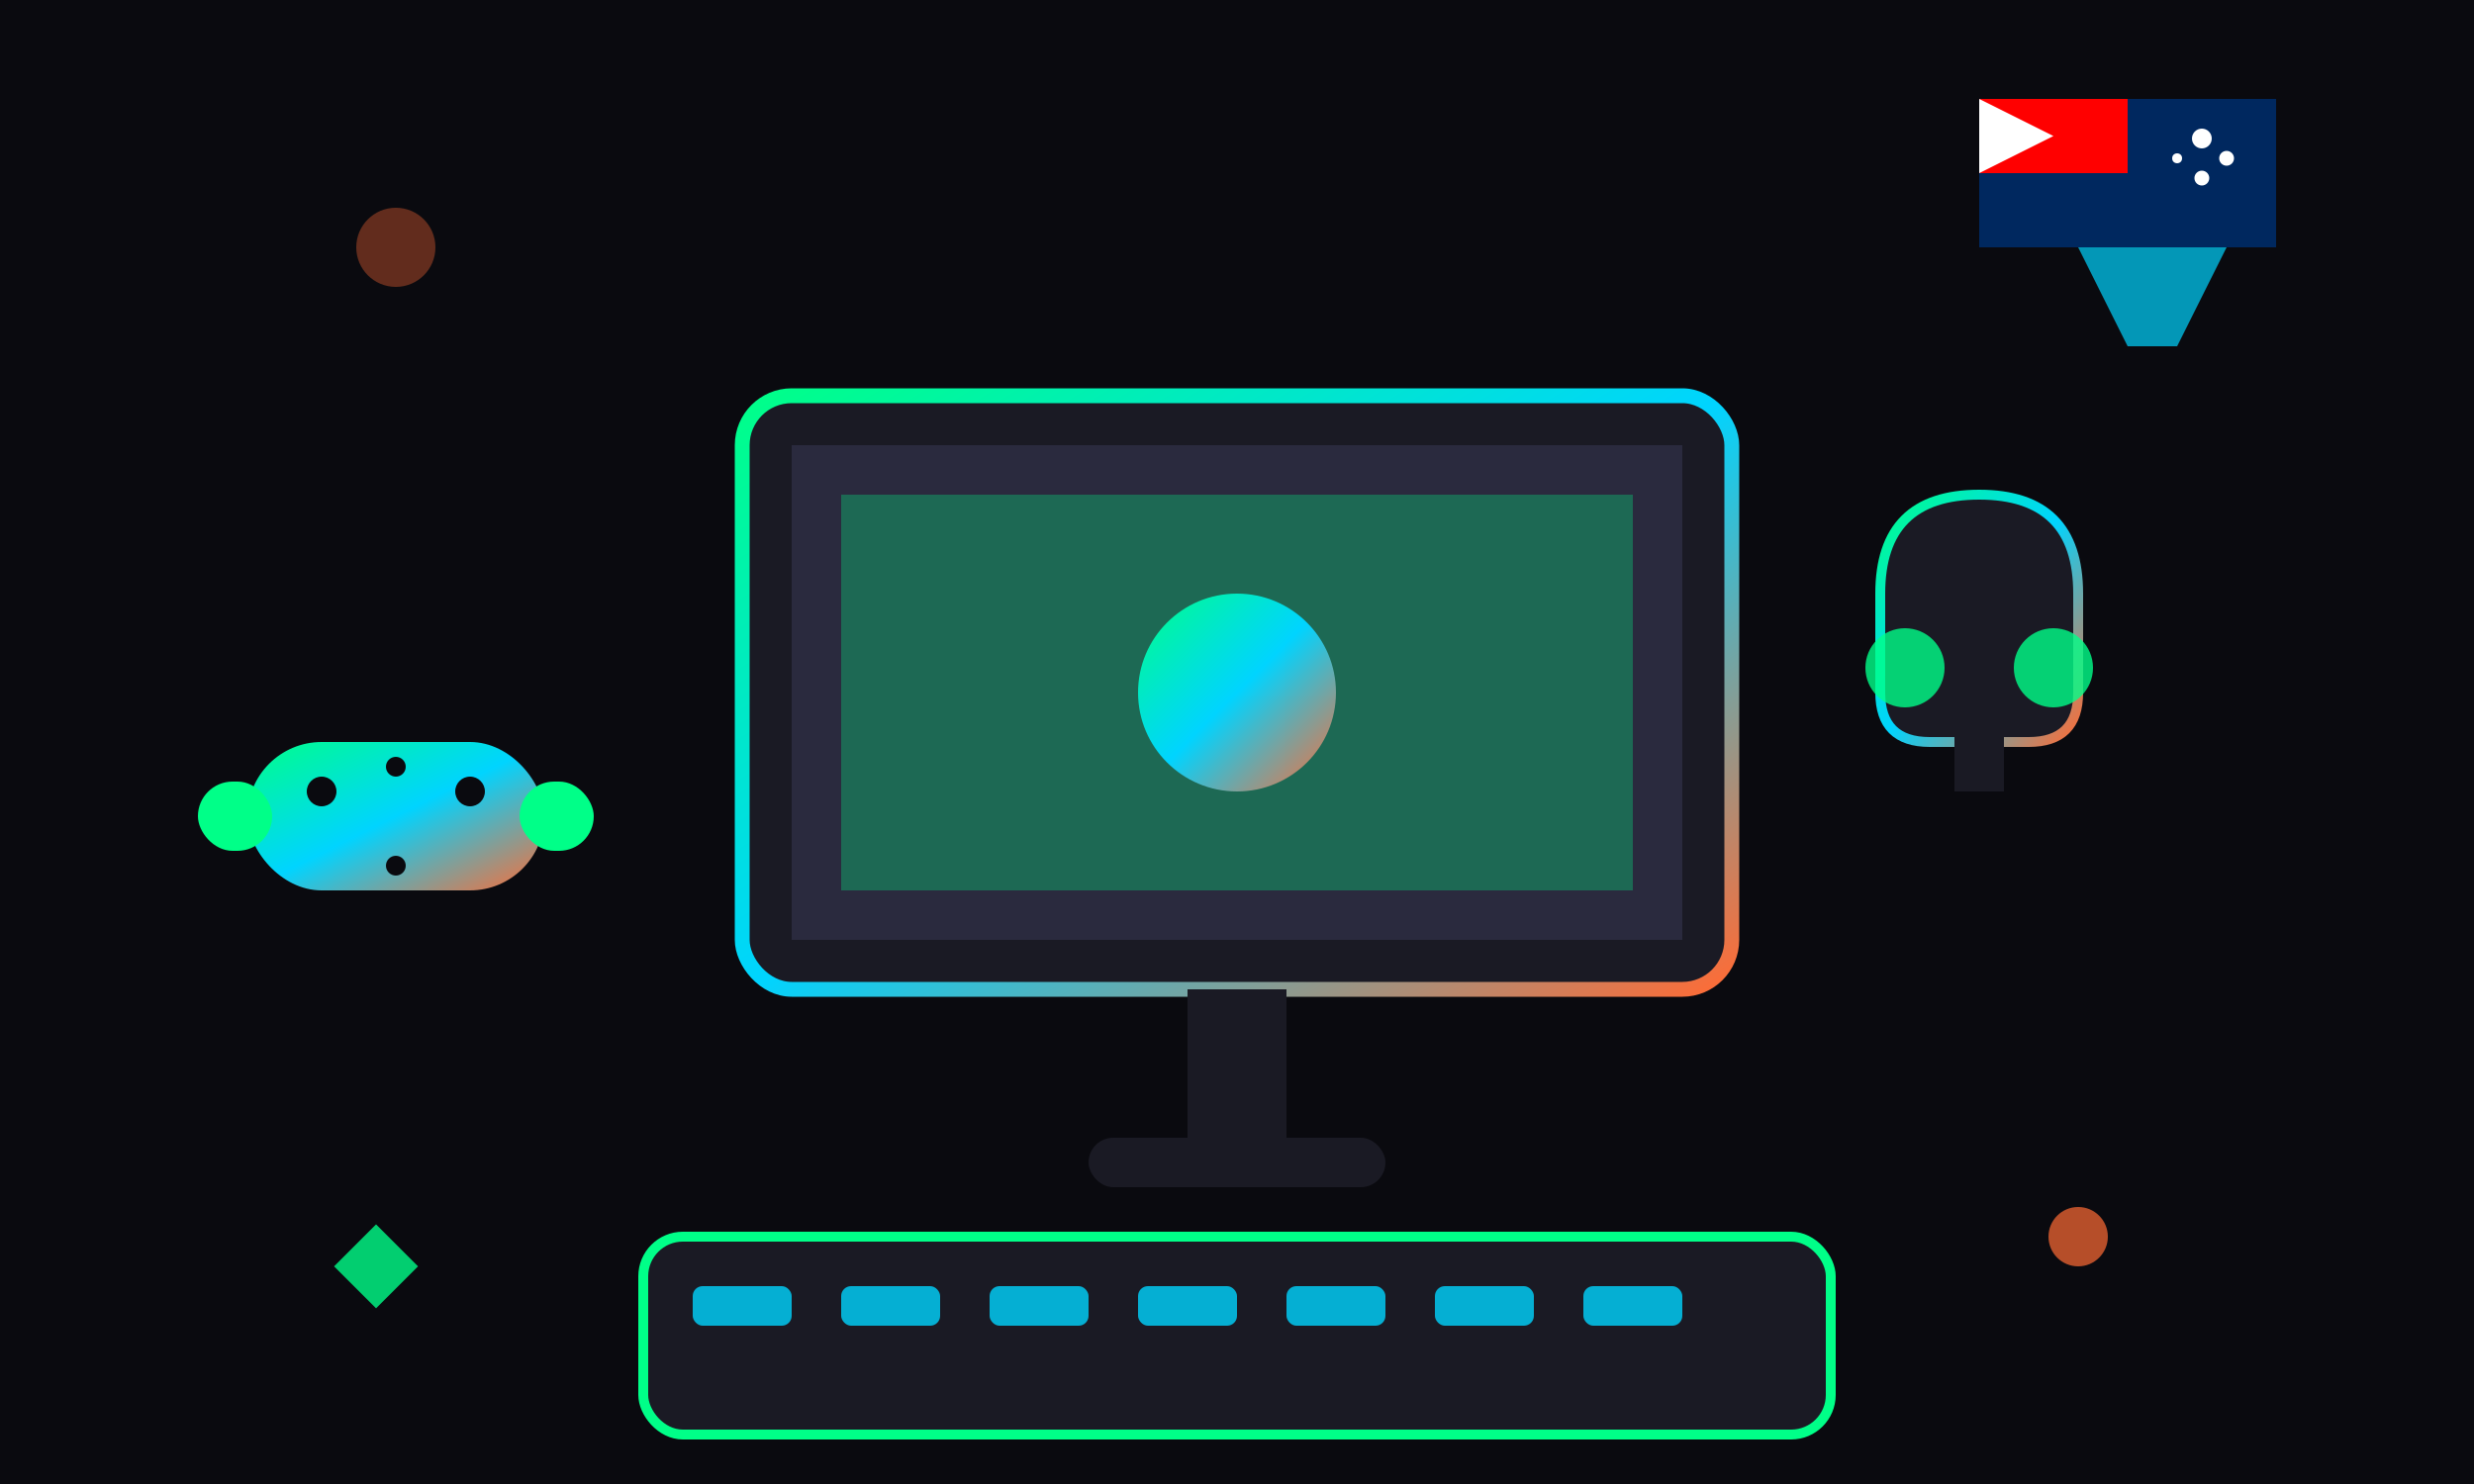 <svg xmlns="http://www.w3.org/2000/svg" viewBox="0 0 500 300" width="500" height="300">
  <defs>
    <linearGradient id="bannerGradient" x1="0%" y1="0%" x2="100%" y2="100%">
      <stop offset="0%" style="stop-color:#00ff88;stop-opacity:1" />
      <stop offset="50%" style="stop-color:#00d4ff;stop-opacity:1" />
      <stop offset="100%" style="stop-color:#ff6b35;stop-opacity:1" />
    </linearGradient>
    <filter id="bannerGlow">
      <feGaussianBlur stdDeviation="3" result="coloredBlur"/>
      <feMerge> 
        <feMergeNode in="coloredBlur"/>
        <feMergeNode in="SourceGraphic"/>
      </feMerge>
    </filter>
  </defs>
  
  <!-- Background -->
  <rect width="500" height="300" fill="#0a0a0f"/>
  
  <!-- Gaming setup illustration -->
  <!-- Monitor -->
  <rect x="150" y="80" width="200" height="120" rx="10" fill="#1a1a24" stroke="url(#bannerGradient)" stroke-width="3"/>
  <rect x="160" y="90" width="180" height="100" fill="#2a2a3e"/>
  
  <!-- Screen content -->
  <rect x="170" y="100" width="160" height="80" fill="#00ff88" opacity="0.3"/>
  <circle cx="250" cy="140" r="20" fill="url(#bannerGradient)" filter="url(#bannerGlow)"/>
  
  <!-- Monitor stand -->
  <rect x="240" y="200" width="20" height="30" fill="#1a1a24"/>
  <rect x="220" y="230" width="60" height="10" rx="5" fill="#1a1a24"/>
  
  <!-- Keyboard -->
  <rect x="130" y="250" width="240" height="40" rx="8" fill="#1a1a24" stroke="#00ff88" stroke-width="2"/>
  <rect x="140" y="260" width="20" height="8" rx="2" fill="#00d4ff" opacity="0.8"/>
  <rect x="170" y="260" width="20" height="8" rx="2" fill="#00d4ff" opacity="0.8"/>
  <rect x="200" y="260" width="20" height="8" rx="2" fill="#00d4ff" opacity="0.8"/>
  <rect x="230" y="260" width="20" height="8" rx="2" fill="#00d4ff" opacity="0.8"/>
  <rect x="260" y="260" width="20" height="8" rx="2" fill="#00d4ff" opacity="0.8"/>
  <rect x="290" y="260" width="20" height="8" rx="2" fill="#00d4ff" opacity="0.8"/>
  <rect x="320" y="260" width="20" height="8" rx="2" fill="#00d4ff" opacity="0.8"/>
  
  <!-- Gaming controller -->
  <g transform="translate(50, 150)">
    <rect x="0" y="0" width="60" height="30" rx="15" fill="url(#bannerGradient)" filter="url(#bannerGlow)"/>
    <rect x="-10" y="8" width="15" height="14" rx="7" fill="#00ff88"/>
    <rect x="55" y="8" width="15" height="14" rx="7" fill="#00ff88"/>
    <circle cx="45" cy="10" r="3" fill="#0a0a0f"/>
    <circle cx="15" cy="10" r="3" fill="#0a0a0f"/>
    <circle cx="30" cy="5" r="2" fill="#0a0a0f"/>
    <circle cx="30" cy="25" r="2" fill="#0a0a0f"/>
  </g>
  
  <!-- Gaming headset -->
  <g transform="translate(380, 100)">
    <path d="M 0 20 Q 0 0 20 0 Q 40 0 40 20 L 40 40 Q 40 50 30 50 L 10 50 Q 0 50 0 40 Z" fill="#1a1a24" stroke="url(#bannerGradient)" stroke-width="2"/>
    <circle cx="5" cy="35" r="8" fill="#00ff88" opacity="0.8"/>
    <circle cx="35" cy="35" r="8" fill="#00ff88" opacity="0.8"/>
    <rect x="15" y="45" width="10" height="15" fill="#1a1a24"/>
  </g>
  
  <!-- Decorative elements -->
  <circle cx="80" cy="50" r="8" fill="#ff6b35" opacity="0.6" filter="url(#bannerGlow)"/>
  <polygon points="420,50 435,40 450,50 440,70 430,70" fill="#00d4ff" opacity="0.7"/>
  <rect x="70" y="250" width="12" height="12" fill="#00ff88" opacity="0.8" transform="rotate(45 76 256)"/>
  <circle cx="420" cy="250" r="6" fill="#ff6b35" opacity="0.7"/>
  
  <!-- Australian flag element -->
  <g transform="translate(400, 20)">
    <rect x="0" y="0" width="60" height="30" fill="#00285f"/>
    <rect x="0" y="0" width="30" height="15" fill="#ff0000"/>
    <polygon points="0,0 15,7.5 0,15" fill="#ffffff"/>
    <polygon points="15,0 30,7.5 15,15" fill="#ff0000"/>
    <circle cx="45" cy="8" r="2" fill="#ffffff"/>
    <circle cx="50" cy="12" r="1.5" fill="#ffffff"/>
    <circle cx="45" cy="16" r="1.5" fill="#ffffff"/>
    <circle cx="40" cy="12" r="1" fill="#ffffff"/>
  </g>
</svg>